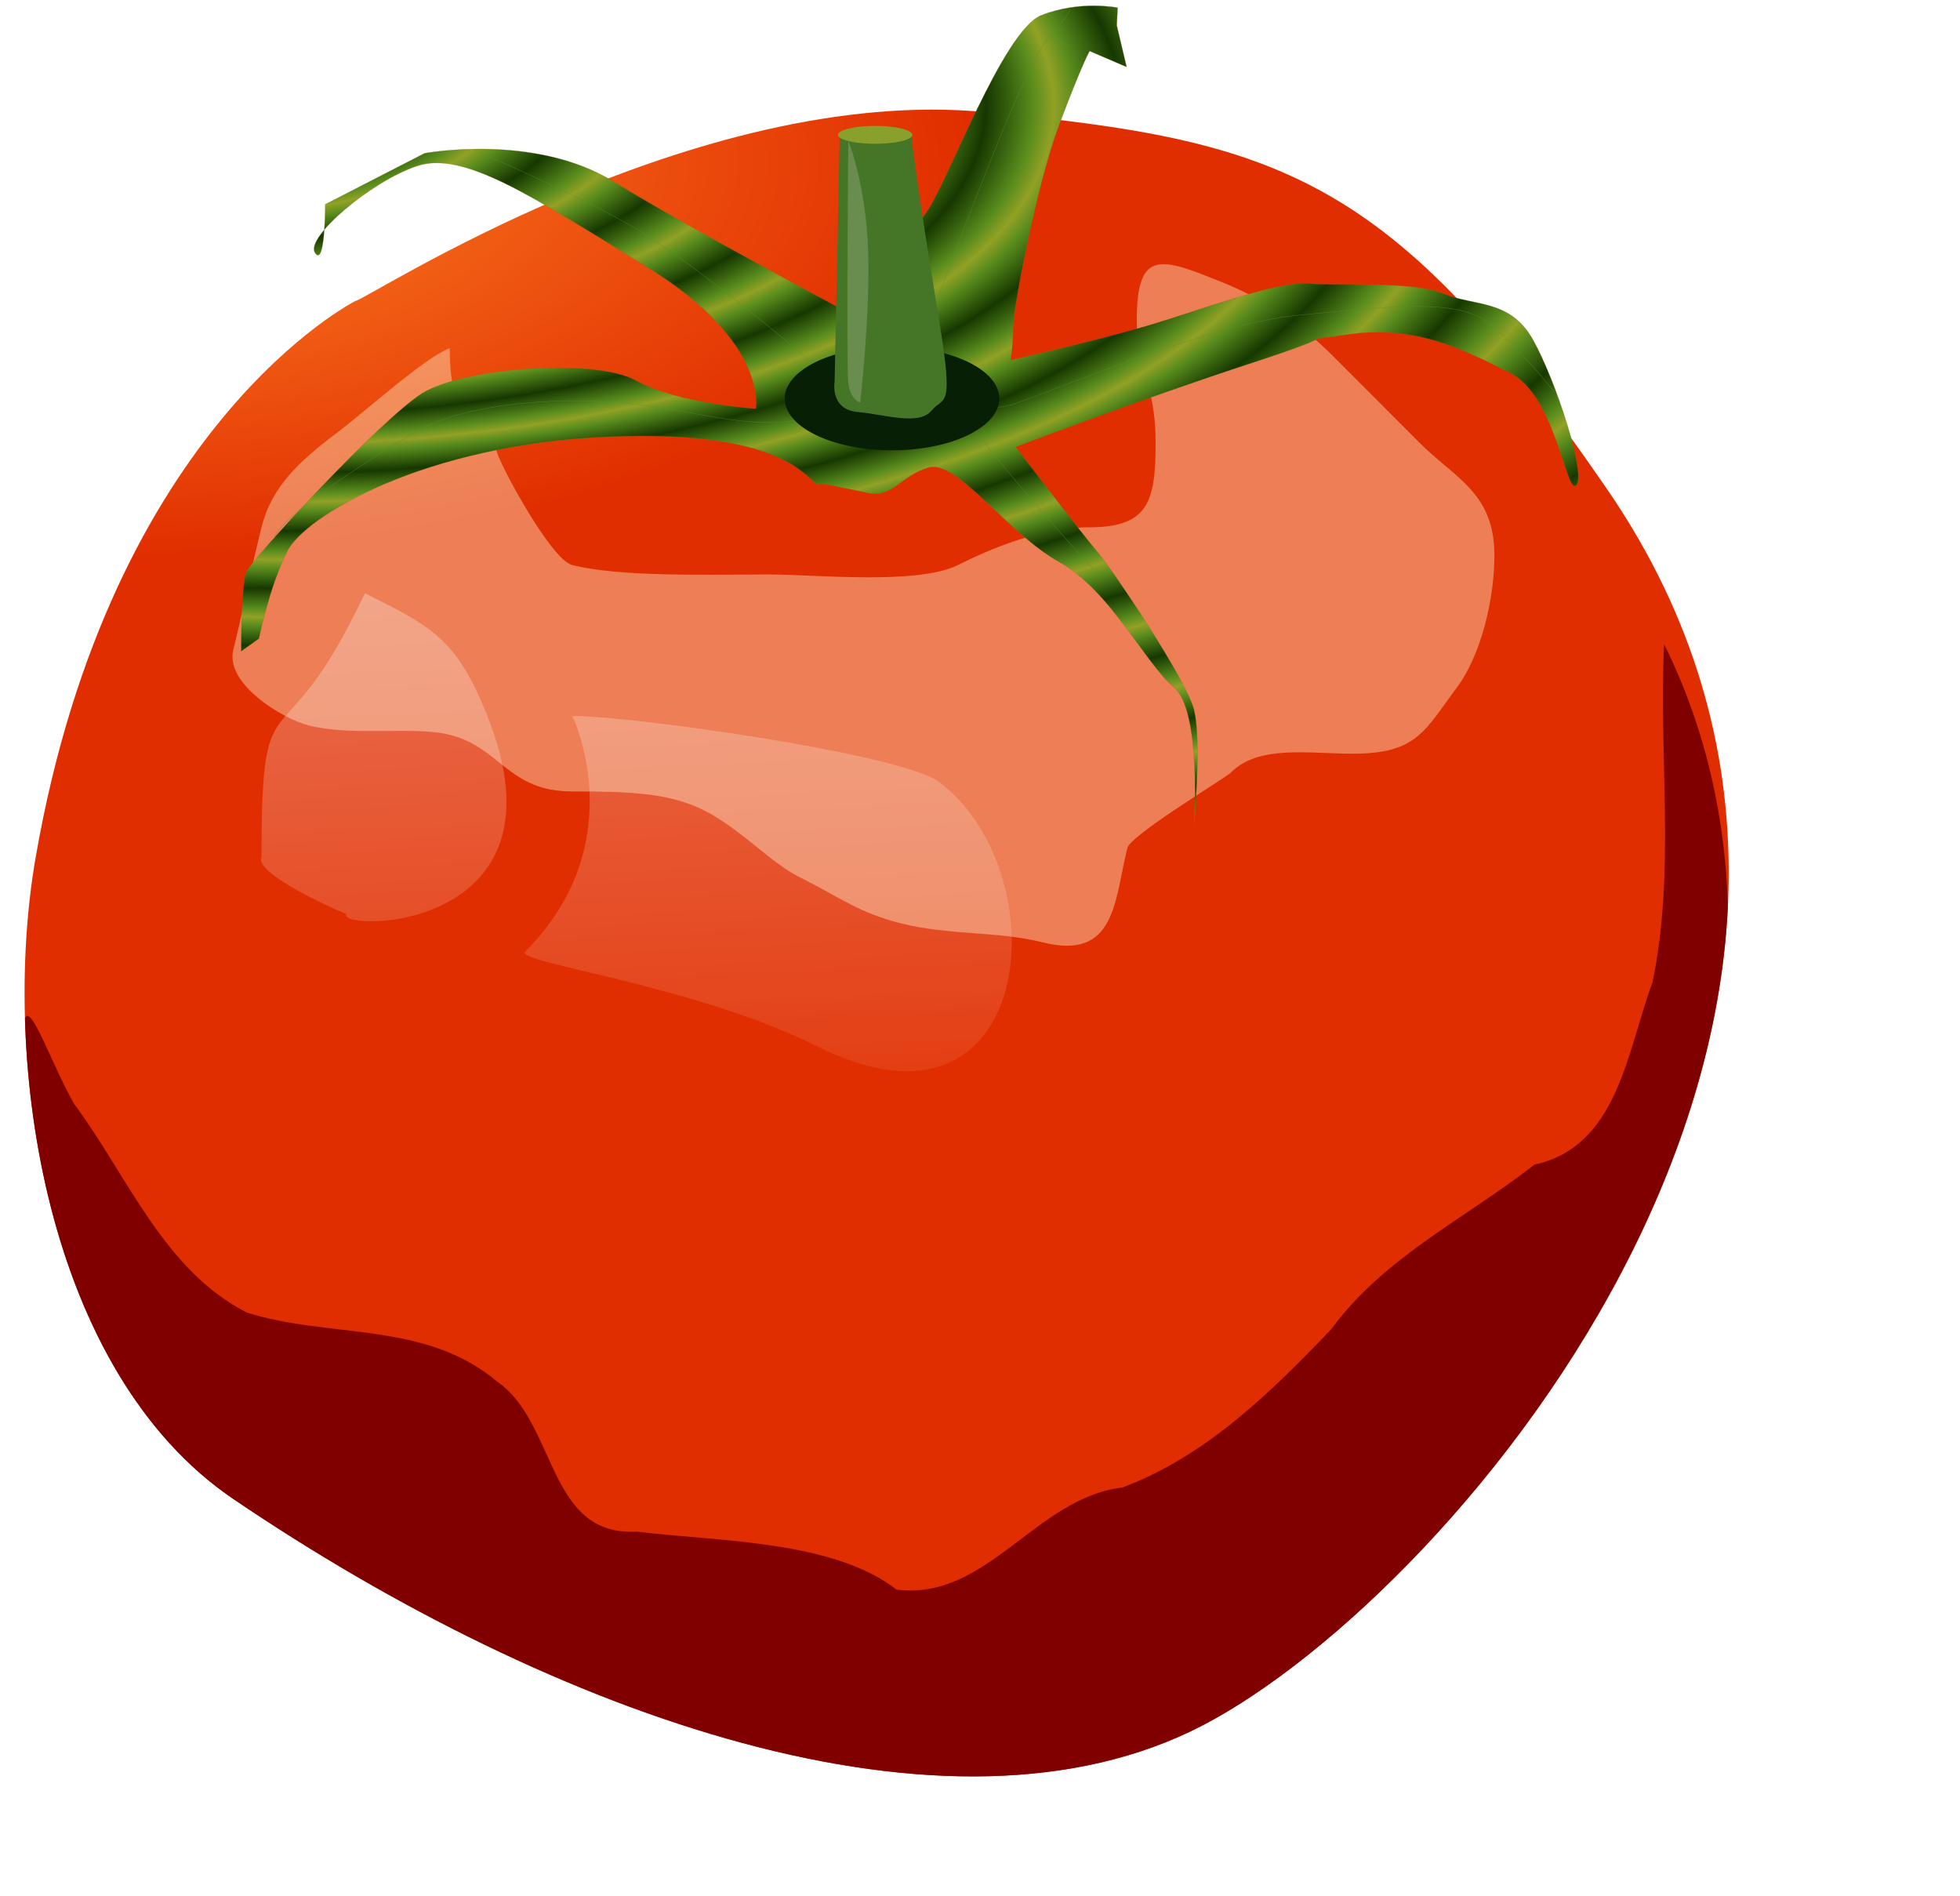 <?xml version="1.0"?><svg width="1798" height="1739" xmlns="http://www.w3.org/2000/svg" xmlns:xlink="http://www.w3.org/1999/xlink">
 <defs>
  <clipPath id="clipPath30603" clipPathUnits="userSpaceOnUse">
   <path d="m172.547,119.654c0,0 20.116,15.239 54.078,11.761c34.148,-3.519 40.784,-10.055 40.784,-10.055c28.523,-31.582 -136.198,-25.141 -94.862,-1.706z" id="path30605" stroke-width="1px" fill-rule="evenodd" fill="url(#radialGradient30607)"/>
  </clipPath>
  <clipPath id="clipPath29604" clipPathUnits="userSpaceOnUse">
   <path d="m214.704,131.117l6.077,0.245c-2.534,1.72 4.834,-35.349 16.014,-42.739c4.832,-3.194 -1.203,-12.315 -3.821,-10.933c0,0 -6.47,4.671 -7.23,8.094c-0.76,3.423 -6.719,17.603 -8.131,27.846c-1.412,10.242 -2.563,14.888 -2.909,17.488z" id="path29606" stroke-width="1px" fill-rule="evenodd" fill="#372a07"/>
  </clipPath>
  <clipPath id="clipPath14290" clipPathUnits="userSpaceOnUse">
   <path d="m97.162,268.957c-21.018,104.602 -63.56,118.698 -103.544,116.993c-7.715,-0.329 -7.369,1.232 -16.095,0.102c-7.608,-0.986 -20.867,-6.02 -28.544,-5.438c-45.962,3.484 -90.01,-58.48 -90.01,-117.48c0,-66.546 43.085,-110.226 110.695,-111.821c93.251,-2.182 127.498,51.099 127.498,117.645l-0,0z" id="path14292" stroke-dashoffset="0" stroke-miterlimit="4" marker-end="none" marker-mid="none" marker-start="none" stroke-width="1px" fill-rule="nonzero" fill="#6ea827"/>
  </clipPath>
  <clipPath id="clipPath14286" clipPathUnits="userSpaceOnUse">
   <path d="m95.242,274.246c-20.494,98.941 -61.977,112.273 -100.965,110.661c-7.522,-0.311 -7.186,1.165 -15.694,0.096c-7.419,-0.932 -20.347,-5.694 -27.833,-5.144c-44.818,3.295 -87.768,-55.315 -87.768,-111.122c0,-62.944 42.012,-104.26 107.938,-105.769c90.929,-2.064 124.322,48.333 124.322,111.277l-0,0z" id="path14288" stroke-dashoffset="0" stroke-miterlimit="4" marker-end="none" marker-mid="none" marker-start="none" stroke-width="1px" fill-rule="nonzero" fill="#6ea827"/>
  </clipPath>
  <clipPath id="clipPath14282" clipPathUnits="userSpaceOnUse">
   <path d="m100.843,272.892c-21.481,104.602 -64.96,118.698 -105.824,116.993c-7.884,-0.329 -7.531,1.232 -16.45,0.102c-7.776,-0.986 -21.327,-6.02 -29.172,-5.438c-46.974,3.484 -91.992,-58.48 -91.992,-117.48c0,-66.546 44.033,-110.226 113.133,-111.821c95.305,-2.182 130.305,51.099 130.305,117.645l0,0z" id="path14284" stroke-dashoffset="0" stroke-miterlimit="4" marker-end="none" marker-mid="none" marker-start="none" stroke-width="1px" fill-rule="nonzero" fill="#6ea827"/>
  </clipPath>
  <filter x="-0.117" width="1.235" y="-0.169" height="1.337" id="filter6620">
   <feGaussianBlur stdDeviation="15.771" id="feGaussianBlur6622"/>
  </filter>
  <filter x="-0.142" width="1.284" y="-0.264" height="1.527" id="filter6716">
   <feGaussianBlur stdDeviation="14.13" id="feGaussianBlur6718"/>
  </filter>
  <filter id="filter8819">
   <feGaussianBlur stdDeviation="3.164" id="feGaussianBlur8821"/>
  </filter>
  <clipPath clipPathUnits="userSpaceOnUse" id="clipPath9802">
   <path id="path9804" d="m369.7,292.426c0,0 -38.576,19.288 -50.445,87.537c-5.593,32.158 1.612,80.904 31.157,100.89c50.445,34.125 112.76,56.38 152.819,35.608c40.059,-20.772 119.408,-113.529 63.798,-194.362c-34.125,-49.603 -51.929,-54.896 -97.923,-59.347c-45.994,-4.451 -97.923,29.674 -99.407,29.674z" stroke-width="1px" fill-rule="evenodd" fill="url(#radialGradient9806)"/>
  </clipPath>
  <clipPath clipPathUnits="userSpaceOnUse" id="clipPath9808">
   <path id="path9810" d="m369.7,292.426c0,0 -38.576,19.288 -50.445,87.537c-5.593,32.158 1.612,80.904 31.157,100.89c50.445,34.125 112.76,56.38 152.819,35.608c40.059,-20.772 119.408,-113.529 63.798,-194.362c-34.125,-49.603 -51.929,-54.896 -97.923,-59.347c-45.994,-4.451 -97.923,29.674 -99.407,29.674z" stroke-width="1px" fill-rule="evenodd" fill="url(#radialGradient9812)"/>
  </clipPath>
  <clipPath clipPathUnits="userSpaceOnUse" id="clipPath9814">
   <path id="path9816" d="m369.7,292.426c0,0 -38.576,19.288 -50.445,87.537c-5.593,32.158 1.612,80.904 31.157,100.89c50.445,34.125 112.76,56.38 152.819,35.608c40.059,-20.772 119.408,-113.529 63.798,-194.362c-34.125,-49.603 -51.929,-54.896 -97.923,-59.347c-45.994,-4.451 -97.923,29.674 -99.407,29.674z" stroke-width="1px" fill-rule="evenodd" fill="url(#radialGradient9818)"/>
  </clipPath>
  <clipPath clipPathUnits="userSpaceOnUse" id="clipPath9820">
   <path id="path9822" d="m369.7,292.426c0,0 -38.576,19.288 -50.445,87.537c-5.593,32.158 1.612,80.904 31.157,100.89c50.445,34.125 112.76,56.38 152.819,35.608c40.059,-20.772 119.408,-113.529 63.798,-194.362c-34.125,-49.603 -51.929,-54.896 -97.923,-59.347c-45.994,-4.451 -97.923,29.674 -99.407,29.674z" stroke-width="1px" fill-rule="evenodd" fill="url(#radialGradient9824)"/>
  </clipPath>
  <filter id="filter9858">
   <feGaussianBlur stdDeviation="3.919" id="feGaussianBlur9860"/>
  </filter>
  <filter x="-0.174" width="1.348" y="-0.293" height="1.586" id="filter19027">
   <feGaussianBlur stdDeviation="6.431" id="feGaussianBlur19029"/>
  </filter>
  <filter id="filter20010">
   <feGaussianBlur stdDeviation="0.085" id="feGaussianBlur20012"/>
  </filter>
  <linearGradient id="linearGradient20022">
   <stop offset="0" id="stop20024" stop-color="#152609"/>
   <stop offset="1" id="stop20026" stop-color="#457526"/>
  </linearGradient>
  <linearGradient id="linearGradient13882">
   <stop offset="0" id="stop13884" stop-color="#163800"/>
   <stop id="stop23023" offset="0.695" stop-color="#598c1d"/>
   <stop offset="1" id="stop13886" stop-color="#91a125"/>
  </linearGradient>
  <linearGradient id="linearGradient9792">
   <stop offset="0" id="stop9794" stop-color="#ff8626"/>
   <stop offset="1" id="stop9796" stop-color="#e12e00"/>
  </linearGradient>
  <linearGradient id="linearGradient8731">
   <stop offset="0" id="stop8733" stop-color="#ffffff"/>
   <stop offset="1" id="stop8735" stop-opacity="0" stop-color="#ffffff"/>
  </linearGradient>
  <pattern id="pattern30611" patternTransform="translate(160.892, -165.998)" height="24.735" width="39.501" patternUnits="userSpaceOnUse">
   <rect width="32.882" height="19.296" x="1.724" y="5.439" id="rect26672" fill="url(#pattern30614)"/>
   <rect width="39.501" height="24.735" x="0" y="0" id="rect25640" fill="none"/>
  </pattern>
  <radialGradient r="44.556" fy="44.942" fx="-81.082" cy="44.942" cx="-81.082" gradientTransform="matrix(-0.015, -0.96, 1.935, -0.028, 127.596, 52.018)" gradientUnits="userSpaceOnUse" id="radialGradient30607" xlink:href="#linearGradient15314"/>
  <pattern id="pattern26663" patternTransform="translate(163.814, -152.846)" height="46.659" width="55.733" patternUnits="userSpaceOnUse">
   <path id="path26661" d="m55.733,4.555a2.138,3.602 0 1 1 -4.277,0a2.138,3.602 0 1 1 4.277,0z" stroke-dashoffset="0" stroke-miterlimit="4" marker-end="none" marker-mid="none" marker-start="none" stroke-width="1.584px" fill-rule="evenodd" fill="#d7eb90"/>
   <path id="path26657" d="m46.655,30.393a2.138,3.602 0 1 1 -4.277,0a2.138,3.602 0 1 1 4.277,0z" stroke-dashoffset="0" stroke-miterlimit="4" marker-end="none" marker-mid="none" marker-start="none" stroke-width="1.584px" fill-rule="evenodd" fill="#d7eb90"/>
   <path d="m35.127,14.806a2.138,3.602 0 1 1 -4.277,0a2.138,3.602 0 1 1 4.277,0z" id="path26655" stroke-dashoffset="0" stroke-miterlimit="4" marker-end="none" marker-mid="none" marker-start="none" stroke-width="1.584px" fill-rule="evenodd" fill="#d7eb90"/>
   <path id="path26649" d="m12.72,3.602a2.138,3.602 0 1 1 -4.277,0a2.138,3.602 0 1 1 4.277,0z" stroke-dashoffset="0" stroke-miterlimit="4" marker-end="none" marker-mid="none" marker-start="none" stroke-width="1.584px" fill-rule="evenodd" fill="#d7eb90"/>
   <path d="m29.931,43.058a2.138,3.602 0 1 1 -4.277,0a2.138,3.602 0 1 1 4.277,0z" id="path26647" stroke-dashoffset="0" stroke-miterlimit="4" marker-end="none" marker-mid="none" marker-start="none" stroke-width="1.584px" fill-rule="evenodd" fill="#d7eb90"/>
   <path id="path26645" d="m4.277,29.094a2.138,3.602 0 1 1 -4.277,0a2.138,3.602 0 1 1 4.277,0z" stroke-dashoffset="0" stroke-miterlimit="4" marker-end="none" marker-mid="none" marker-start="none" stroke-width="1.584px" fill-rule="evenodd" fill="#d7eb90"/>
   <path d="m4.277,29.094a2.138,3.602 0 1 1 -4.277,0a2.138,3.602 0 1 1 4.277,0z" id="path26643" stroke-dashoffset="0" stroke-miterlimit="4" marker-end="none" marker-mid="none" marker-start="none" stroke-width="1.584px" fill-rule="evenodd" fill="#d7eb90"/>
  </pattern>
  <pattern id="pattern25626" patternTransform="translate(160.892, -165.998)" height="59.811" width="66.952" patternUnits="userSpaceOnUse">
   <path d="m66.952,4.739a2.138,3.602 0 1 1 -4.277,0a2.138,3.602 0 1 1 4.277,0z" id="path25620" stroke-dashoffset="0" stroke-miterlimit="4" marker-end="none" marker-mid="none" marker-start="none" stroke-width="1.584px" fill-rule="evenodd" fill="#d7eb90"/>
   <path id="path25618" d="m4.277,3.602a2.138,3.602 0 1 1 -4.277,0a2.138,3.602 0 1 1 4.277,0z" stroke-dashoffset="0" stroke-miterlimit="4" marker-end="none" marker-mid="none" marker-start="none" stroke-width="1.584px" fill-rule="evenodd" fill="#d7eb90"/>
   <path d="m7.199,42.246a2.138,3.602 0 1 1 -4.277,0a2.138,3.602 0 1 1 4.277,0z" id="path25616" stroke-dashoffset="0" stroke-miterlimit="4" marker-end="none" marker-mid="none" marker-start="none" stroke-width="1.584px" fill-rule="evenodd" fill="#d7eb90"/>
   <path id="path25614" d="m7.199,42.246a2.138,3.602 0 1 1 -4.277,0a2.138,3.602 0 1 1 4.277,0z" stroke-dashoffset="0" stroke-miterlimit="4" marker-end="none" marker-mid="none" marker-start="none" stroke-width="1.584px" fill-rule="evenodd" fill="#d7eb90"/>
   <path d="m32.854,56.21a2.138,3.602 0 1 1 -4.277,0a2.138,3.602 0 1 1 4.277,0z" id="path25612" stroke-dashoffset="0" stroke-miterlimit="4" marker-end="none" marker-mid="none" marker-start="none" stroke-width="1.584px" fill-rule="evenodd" fill="#d7eb90"/>
   <path id="path25610" d="m15.643,16.754a2.138,3.602 0 1 1 -4.277,0a2.138,3.602 0 1 1 4.277,0z" stroke-dashoffset="0" stroke-miterlimit="4" marker-end="none" marker-mid="none" marker-start="none" stroke-width="1.584px" fill-rule="evenodd" fill="#d7eb90"/>
   <path d="m21.65,39.324a2.138,3.602 0 1 1 -4.277,0a2.138,3.602 0 1 1 4.277,0z" id="path25608" stroke-dashoffset="0" stroke-miterlimit="4" marker-end="none" marker-mid="none" marker-start="none" stroke-width="1.584px" fill-rule="evenodd" fill="#d7eb90"/>
   <path id="path25606" d="m32.042,10.746a2.138,3.602 0 1 1 -4.277,0a2.138,3.602 0 1 1 4.277,0z" stroke-dashoffset="0" stroke-miterlimit="4" marker-end="none" marker-mid="none" marker-start="none" stroke-width="1.584px" fill-rule="evenodd" fill="#d7eb90"/>
   <path d="m38.05,27.958a2.138,3.602 0 1 1 -4.277,0a2.138,3.602 0 1 1 4.277,0z" id="path25604" stroke-dashoffset="0" stroke-miterlimit="4" marker-end="none" marker-mid="none" marker-start="none" stroke-width="1.584px" fill-rule="evenodd" fill="#d7eb90"/>
   <path id="path25602" d="m49.578,43.545a2.138,3.602 0 1 1 -4.277,0a2.138,3.602 0 1 1 4.277,0z" stroke-dashoffset="0" stroke-miterlimit="4" marker-end="none" marker-mid="none" marker-start="none" stroke-width="1.584px" fill-rule="evenodd" fill="#d7eb90"/>
   <path d="m62.73,34.777a2.138,3.602 0 1 1 -4.277,0a2.138,3.602 0 1 1 4.277,0z" id="path25600" stroke-dashoffset="0" stroke-miterlimit="4" marker-end="none" marker-mid="none" marker-start="none" stroke-width="1.584px" fill-rule="evenodd" fill="#d7eb90"/>
   <path id="path20550" d="m55.261,17.566a2.138,3.602 0 1 1 -4.277,0a2.138,3.602 0 1 1 4.277,0z" stroke-dashoffset="0" stroke-miterlimit="4" marker-end="none" marker-mid="none" marker-start="none" stroke-width="1.584px" fill-rule="evenodd" fill="#d7eb90"/>
  </pattern>
  <linearGradient id="linearGradient15314">
   <stop offset="0" id="stop15316" stop-color="#1d3300"/>
   <stop id="stop15318" offset="0.496" stop-opacity="0.237" stop-color="#68a02c"/>
   <stop offset="1" id="stop15320" stop-opacity="0" stop-color="#61a334"/>
  </linearGradient>
  <linearGradient id="linearGradient30593">
   <stop id="stop30595" offset="0" stop-color="#000000"/>
   <stop id="stop30597" offset="1" stop-opacity="0" stop-color="#000000"/>
  </linearGradient>
  <pattern patternTransform="matrix(0.59, 0, 0, 0.414, 162.616, -160.559)" id="pattern30609" xlink:href="#pattern26663"/>
  <pattern patternTransform="matrix(0.59, 0, 0, 0.414, 1.724, 5.439)" id="pattern30614" xlink:href="#pattern30609"/>
  <radialGradient xlink:href="#linearGradient9792" id="radialGradient9806" gradientUnits="userSpaceOnUse" gradientTransform="matrix(0.007, -0.47, 1.038, 0.015, 70.036, 397.546)" cx="280.111" cy="246.391" fx="280.111" fy="246.391" r="134.326"/>
  <radialGradient xlink:href="#linearGradient9792" id="radialGradient9812" gradientUnits="userSpaceOnUse" gradientTransform="matrix(0.007, -0.47, 1.038, 0.015, 70.036, 397.546)" cx="280.111" cy="246.391" fx="280.111" fy="246.391" r="134.326"/>
  <radialGradient xlink:href="#linearGradient9792" id="radialGradient9818" gradientUnits="userSpaceOnUse" gradientTransform="matrix(0.007, -0.47, 1.038, 0.015, 70.036, 397.546)" cx="280.111" cy="246.391" fx="280.111" fy="246.391" r="134.326"/>
  <radialGradient xlink:href="#linearGradient9792" id="radialGradient9824" gradientUnits="userSpaceOnUse" gradientTransform="matrix(0.007, -0.47, 1.038, 0.015, 70.036, 397.546)" cx="280.111" cy="246.391" fx="280.111" fy="246.391" r="134.326"/>
  <radialGradient xlink:href="#linearGradient30593" id="radialGradient22023" cx="325.954" cy="195.247" fx="325.954" fy="195.247" r="105.408" gradientTransform="matrix(0.768, -0.004, 0.003, 0.269, -266.075, -52.856)" gradientUnits="userSpaceOnUse"/>
  <radialGradient xlink:href="#linearGradient20022" id="radialGradient22028" gradientUnits="userSpaceOnUse" gradientTransform="matrix(1.00892e-06, -2.813, 1.36, 1.10169e-06, 236.873, 836.428)" cx="271.909" cy="-61.018" fx="271.909" fy="-61.018" r="8.865"/>
  <radialGradient xlink:href="#linearGradient13882" id="radialGradient22034" gradientUnits="userSpaceOnUse" gradientTransform="matrix(-0.014, 0.247, -0.589, -0.029, 127.404, 15.549)" spreadMethod="reflect" cx="197.742" cy="-53.954" fx="197.742" fy="-53.954" r="105.808"/>
  <radialGradient xlink:href="#linearGradient9792" id="radialGradient23025" gradientUnits="userSpaceOnUse" gradientTransform="matrix(0.007, -0.47, 1.038, 0.015, 70.036, 397.546)" cx="280.111" cy="246.391" fx="280.111" fy="246.391" r="134.326"/>
  <linearGradient xlink:href="#linearGradient8731" id="linearGradient23027" x1="0.2" y1="-0.296" x2="0.298" y2="1.197"/>
 </defs>
 <g>
  <title>Layer 1</title>
  <g id="svg_1">
   <g transform="matrix(5.819 0 0 5.832 -1825.05 -1429.48)" id="g9826">
    <path d="m369.7,292.426c0,0 -38.576,19.288 -50.445,87.537c-5.593,32.158 1.612,80.904 31.157,100.89c50.445,34.125 112.76,56.38 152.819,35.608c40.059,-20.772 119.408,-113.529 63.798,-194.362c-34.125,-49.603 -51.929,-54.896 -97.923,-59.347c-45.994,-4.451 -97.923,29.674 -99.407,29.674z" id="path3632" clip-path="url(#clipPath9820)" stroke-width="1px" fill-rule="evenodd" fill="url(#radialGradient23025)"/>
    <path d="m384.537,299.844c-4.199,1.676 -13.311,9.984 -17.804,13.353c-5.984,4.488 -10.274,8.456 -11.869,14.837c-1.954,7.816 -3.022,13.573 -4.451,19.288c-1.329,5.318 7.744,10.838 11.869,11.869c7.273,1.818 16.516,0.049 22.255,1.484c8.048,2.012 9.204,8.902 19.288,8.902c9.125,0 15.303,0.233 20.772,2.967c5.651,2.825 10.601,8.268 14.837,10.386c6.953,3.477 9.508,5.715 16.321,7.418c7.528,1.882 15.109,1.181 22.255,2.967c11.569,2.892 11.279,-6.541 13.353,-14.837c0.518,-2.072 15.42,-10.969 16.32,-11.869c4.372,-4.372 12.073,-2.967 19.288,-2.967c10.08,0 11.28,-3.664 16.32,-10.386c3.935,-5.247 5.935,-14.162 5.935,-20.772c0,-9.893 -6.167,-12.102 -11.869,-17.804c-4.743,-4.743 -9.242,-9.242 -13.353,-13.353c-5.963,-5.963 -11.609,-9.391 -17.804,-11.869c-9.31,-3.724 -13.353,-5.426 -13.353,5.935c0,8.589 2.967,9.744 2.967,19.288c0,9.115 -1.002,13.353 -10.386,13.353c-7.625,0 -15.571,3.335 -20.772,5.935c-6.354,3.177 -22.703,1.484 -29.674,1.484c-9.931,0 -23.477,0.436 -31.157,-1.484c-3.308,-0.827 -11.349,-15.724 -11.869,-17.804c-1.682,-6.729 -7.418,-2.276 -7.418,-16.32z" id="path4603" clip-path="url(#clipPath9814)" filter="url(#filter6716)" stroke-width="1px" fill-rule="evenodd" fill="#fff6d5" opacity="0.631"/>
    <path d="m575.978,346.417c-0.87,17.686 1.82,35.742 -1.827,53.167c-3.996,10.683 -5.403,25.844 -18.6,28.676c-10.829,8.441 -23.733,14.565 -32.012,25.857c-9.608,10.026 -19.774,19.996 -32.952,24.933c-13.662,1.586 -21.346,17.865 -35.605,16.062c-10.105,-7.844 -28.473,-7.563 -41.01,-9.135c-14.093,0.828 -12.574,-17.209 -22.002,-23.614c-11.369,-9.569 -26.436,-6.682 -39.457,-10.847c-13.077,-6.661 -18.758,-21.458 -27.177,-32.781c-4.292,-7.295 -9.132,-23.085 -7.729,-6.637c0.439,26.51 7.29,55.363 27.824,73.608c23.411,17.942 50.367,31.141 78.298,40.437c27.955,8.862 61.003,12.018 86.627,-5.028c26.025,-17.624 46.583,-42.905 60.849,-70.774c16.26,-31.92 21.124,-71.009 4.773,-103.923z" id="path4605" clip-path="url(#clipPath9808)" filter="url(#filter6620)" stroke-width="1px" fill-rule="evenodd" fill="#800000"/>
    <path id="path7691" d="m371.184,338.42c-0.495,0.989 -0.989,1.978 -1.484,2.967c-12.077,24.154 -14.837,9.445 -14.837,38.576c-1.191,2.382 10.88,7.913 13.353,8.902c-1.414,2.828 35.907,2.972 22.255,-31.157c-4.848,-12.121 -8.616,-13.952 -19.288,-19.288zm32.641,19.288c-0.396,-0.99 10.151,19.522 -7.418,37.092c-1.668,1.668 26.996,5.338 45.994,14.837c34.635,17.317 38.389,-27.217 19.288,-41.543c-5.889,-4.417 -48.321,-10.386 -57.864,-10.386z" clip-path="url(#clipPath9802)" filter="url(#filter8819)" stroke-dashoffset="0" stroke-miterlimit="4" marker-end="none" marker-mid="none" marker-start="none" stroke-width="1px" fill-rule="evenodd" fill="url(#linearGradient23027)" opacity="0.615"/>
   </g>
   <path d="m793.187,472.151c-11.687,-1.938 -25.711,-42.637 -194.003,-36.823c-168.292,5.814 -278.149,60.08 -294.511,87.213c-16.362,27.133 -25.711,65.894 -25.711,65.894l-16.362,9.69c0,0 0,-50.39 4.675,-60.08c4.675,-9.69 123.882,-116.284 161.28,-135.665c37.398,-19.381 158.942,-27.133 196.341,-9.69c37.398,17.443 109.857,21.319 109.857,21.319c0,0 11.687,-50.39 -98.17,-106.594c-109.857,-56.204 -170.629,-89.151 -212.702,-77.523c-42.073,11.628 -102.845,54.266 -93.496,65.894c9.349,11.628 9.349,-36.823 9.349,-36.823l91.158,-38.761c0,0 100.508,-15.505 172.966,21.319c72.459,36.823 231.401,106.594 231.401,106.594c0,0 37.398,-62.018 56.098,-83.337c18.699,-21.319 70.122,-137.603 105.182,-149.231c35.061,-11.628 70.121,-5.814 70.121,-5.814l-14.024,23.257l11.687,9.69l-23.374,0c0,0 -7.012,9.69 -28.049,56.204c-21.037,46.514 -42.073,139.541 -42.073,153.107c0,13.566 -2.337,25.195 -2.337,25.195c0,0 72.459,-13.567 121.544,-25.195c49.085,-11.628 121.544,-34.885 151.93,-32.947c30.386,1.938 95.833,-1.938 123.881,7.752c28.049,9.69 60.772,3.876 81.809,34.885c21.036,31.009 49.085,102.717 39.736,110.47c-9.35,7.752 -18.699,-67.832 -60.772,-85.275c-42.073,-17.443 -86.484,-36.823 -149.593,-29.071c-63.11,7.752 21.036,-7.752 -86.483,21.319c-107.52,29.071 -217.377,63.956 -217.377,63.956c0,0 60.772,65.894 74.796,79.461c14.024,13.566 81.809,96.903 88.821,120.16c7.012,23.257 0,87.213 0,87.213c0,0 7.012,-87.213 -18.699,-104.656c-25.711,-17.443 -58.435,-73.646 -105.182,-94.965c-46.748,-21.319 -93.496,-77.523 -119.207,-71.709c-25.711,5.814 -32.724,23.257 -56.098,19.381c-23.374,-3.876 -51.422,-9.69 -44.41,-5.814z" id="path9832" filter="url(#filter9858)" stroke-width="1px" fill-rule="evenodd" fill="url(#radialGradient22023)" opacity="0.95"/>
   <path d="m751.8,445.114c-11.687,-2.343 -25.711,-51.539 -194.003,-44.511c-168.292,7.028 -278.149,72.624 -294.511,105.422c-16.362,32.798 -25.711,79.652 -25.711,79.652l-16.362,11.714c0,0 0,-60.91 4.675,-72.624c4.675,-11.713 123.882,-140.562 161.28,-163.989c37.398,-23.427 158.942,-32.798 196.34,-11.714c37.398,21.084 109.857,25.77 109.857,25.77c0,0 11.687,-60.91 -98.17,-128.849c-109.857,-67.938 -170.629,-107.764 -212.702,-93.708c-42.073,14.056 -102.845,65.596 -93.495,79.652c9.35,14.056 9.35,-44.511 9.35,-44.511l91.158,-46.854c0,0 100.508,-18.742 172.967,25.77c72.459,44.511 231.401,128.849 231.401,128.849c0,0 37.398,-74.967 56.097,-100.736c18.699,-25.77 70.122,-166.332 105.182,-180.388c35.061,-14.056 70.122,-7.028 70.122,-7.028l-0.815,16.197l9.045,38.192l-33.941,-14.563c0,0 -7.012,11.714 -28.049,67.938c-21.036,56.225 -42.073,168.675 -42.073,185.074c0,16.399 -2.338,30.455 -2.338,30.455c0,0 72.459,-16.399 121.544,-30.455c49.085,-14.056 121.544,-42.169 151.93,-39.826c30.386,2.343 95.833,-2.343 123.882,9.371c28.049,11.713 60.772,4.685 81.809,42.169c21.036,37.483 49.085,124.163 39.736,133.534c-9.349,9.371 -18.699,-81.995 -60.772,-103.079c-42.073,-21.084 -86.483,-44.511 -149.593,-35.141c-63.109,9.371 21.036,-9.371 -86.483,25.77c-107.52,35.141 -217.377,77.309 -217.377,77.309c0,0 60.772,79.652 74.796,96.051c14.024,16.399 81.809,117.135 88.821,145.248c7.012,28.112 0,105.422 0,105.422c0,0 7.012,-105.422 -18.699,-126.506c-25.711,-21.084 -58.435,-89.023 -105.182,-114.793c-46.748,-25.77 -93.496,-93.708 -119.207,-86.68c-25.711,7.028 -32.723,28.112 -56.097,23.427c-23.374,-4.685 -51.423,-11.714 -44.41,-7.028l-0,0z" id="path9862" stroke-opacity="0.619" stroke-miterlimit="4" stroke-width="0.247" stroke="#8d7100" fill-rule="evenodd" fill="url(#radialGradient22034)"/>
   <path id="path12881" d="m782.894,363.953l0,0z" stroke-width="0.824px" stroke="#000000" fill-rule="evenodd" fill="none"/>
   <path d="m980.823,8.402c0,0 5.701,-1.612 -19.752,27.089c-25.454,28.701 -103.406,247.144 -124.087,299.762c-50.907,31.89 -50.907,31.89 -50.907,31.89c11.136,0 106.588,15.945 144.768,3.189c38.181,-12.756 178.176,-73.346 260.901,-81.318c82.725,-7.972 146.359,-15.945 174.995,7.972c28.635,23.917 58.862,62.185 58.862,62.185m-991.105,-221.632c0,0 104.997,44.645 155.904,76.535c50.907,31.89 151.132,113.208 168.631,132.342c17.499,19.134 20.681,20.728 20.681,20.728c0,0 92.27,-11.161 109.769,19.134c17.499,30.295 112.951,135.531 112.951,135.531m-216.357,-153.07c0,0 -6.363,11.161 -58.862,17.539c-52.498,6.378 -97.042,-12.756 -167.04,-17.539c-69.998,-4.784 -135.223,6.378 -165.449,20.728c-30.226,14.35 -143.177,86.102 -143.177,105.236" id="path12883" stroke-miterlimit="4" stroke-width="0.33" stroke="#529330" fill-rule="evenodd" fill="none" opacity="0.731"/>
   <path d="m916.722,365.522a98.446,47.508 0 1 1 -196.892,0a98.446,47.508 0 1 1 196.892,0z" id="path17776" filter="url(#filter19027)" stroke-opacity="0.619" stroke-dashoffset="0" stroke-miterlimit="4" marker-end="none" marker-mid="none" marker-start="none" stroke-width="0.4" fill-rule="evenodd" fill="#071f05"/>
   <path id="path2226" d="m770.308,124.876l-4.675,224.9c0,0 -4.675,25.77 21.036,28.112c25.711,2.343 56.214,12.791 67.901,-1.266c11.687,-14.056 20.756,1.199 6.895,-83.072c-25.44,-154.664 -25.711,-173.36 -25.711,-173.36l-65.447,4.685z" stroke-width="1px" fill-rule="evenodd" fill="url(#radialGradient22028)"/>
   <path id="path19031" d="m778.172,129.81c0,0 -1.823,204.649 0,221.094c1.823,16.445 10.939,18.272 10.939,18.272c0,0 9.115,-78.571 7.292,-138.869c-1.823,-60.298 -18.231,-102.324 -18.231,-100.497z" filter="url(#filter20010)" stroke-width="1px" fill-rule="evenodd" fill="#e2e3db" opacity="0.469"/>
   <path d="m836.194,121.986a33.365,8.014 0 1 1 -66.73,3.394a33.365,8.014 0 1 1 66.73,-3.394z" id="path20030" stroke-opacity="0.619" stroke-dashoffset="0" stroke-miterlimit="4" marker-end="none" marker-mid="none" marker-start="none" stroke-width="0.4" fill-rule="evenodd" fill="#89a02c"/>
  </g>
 </g>
</svg>